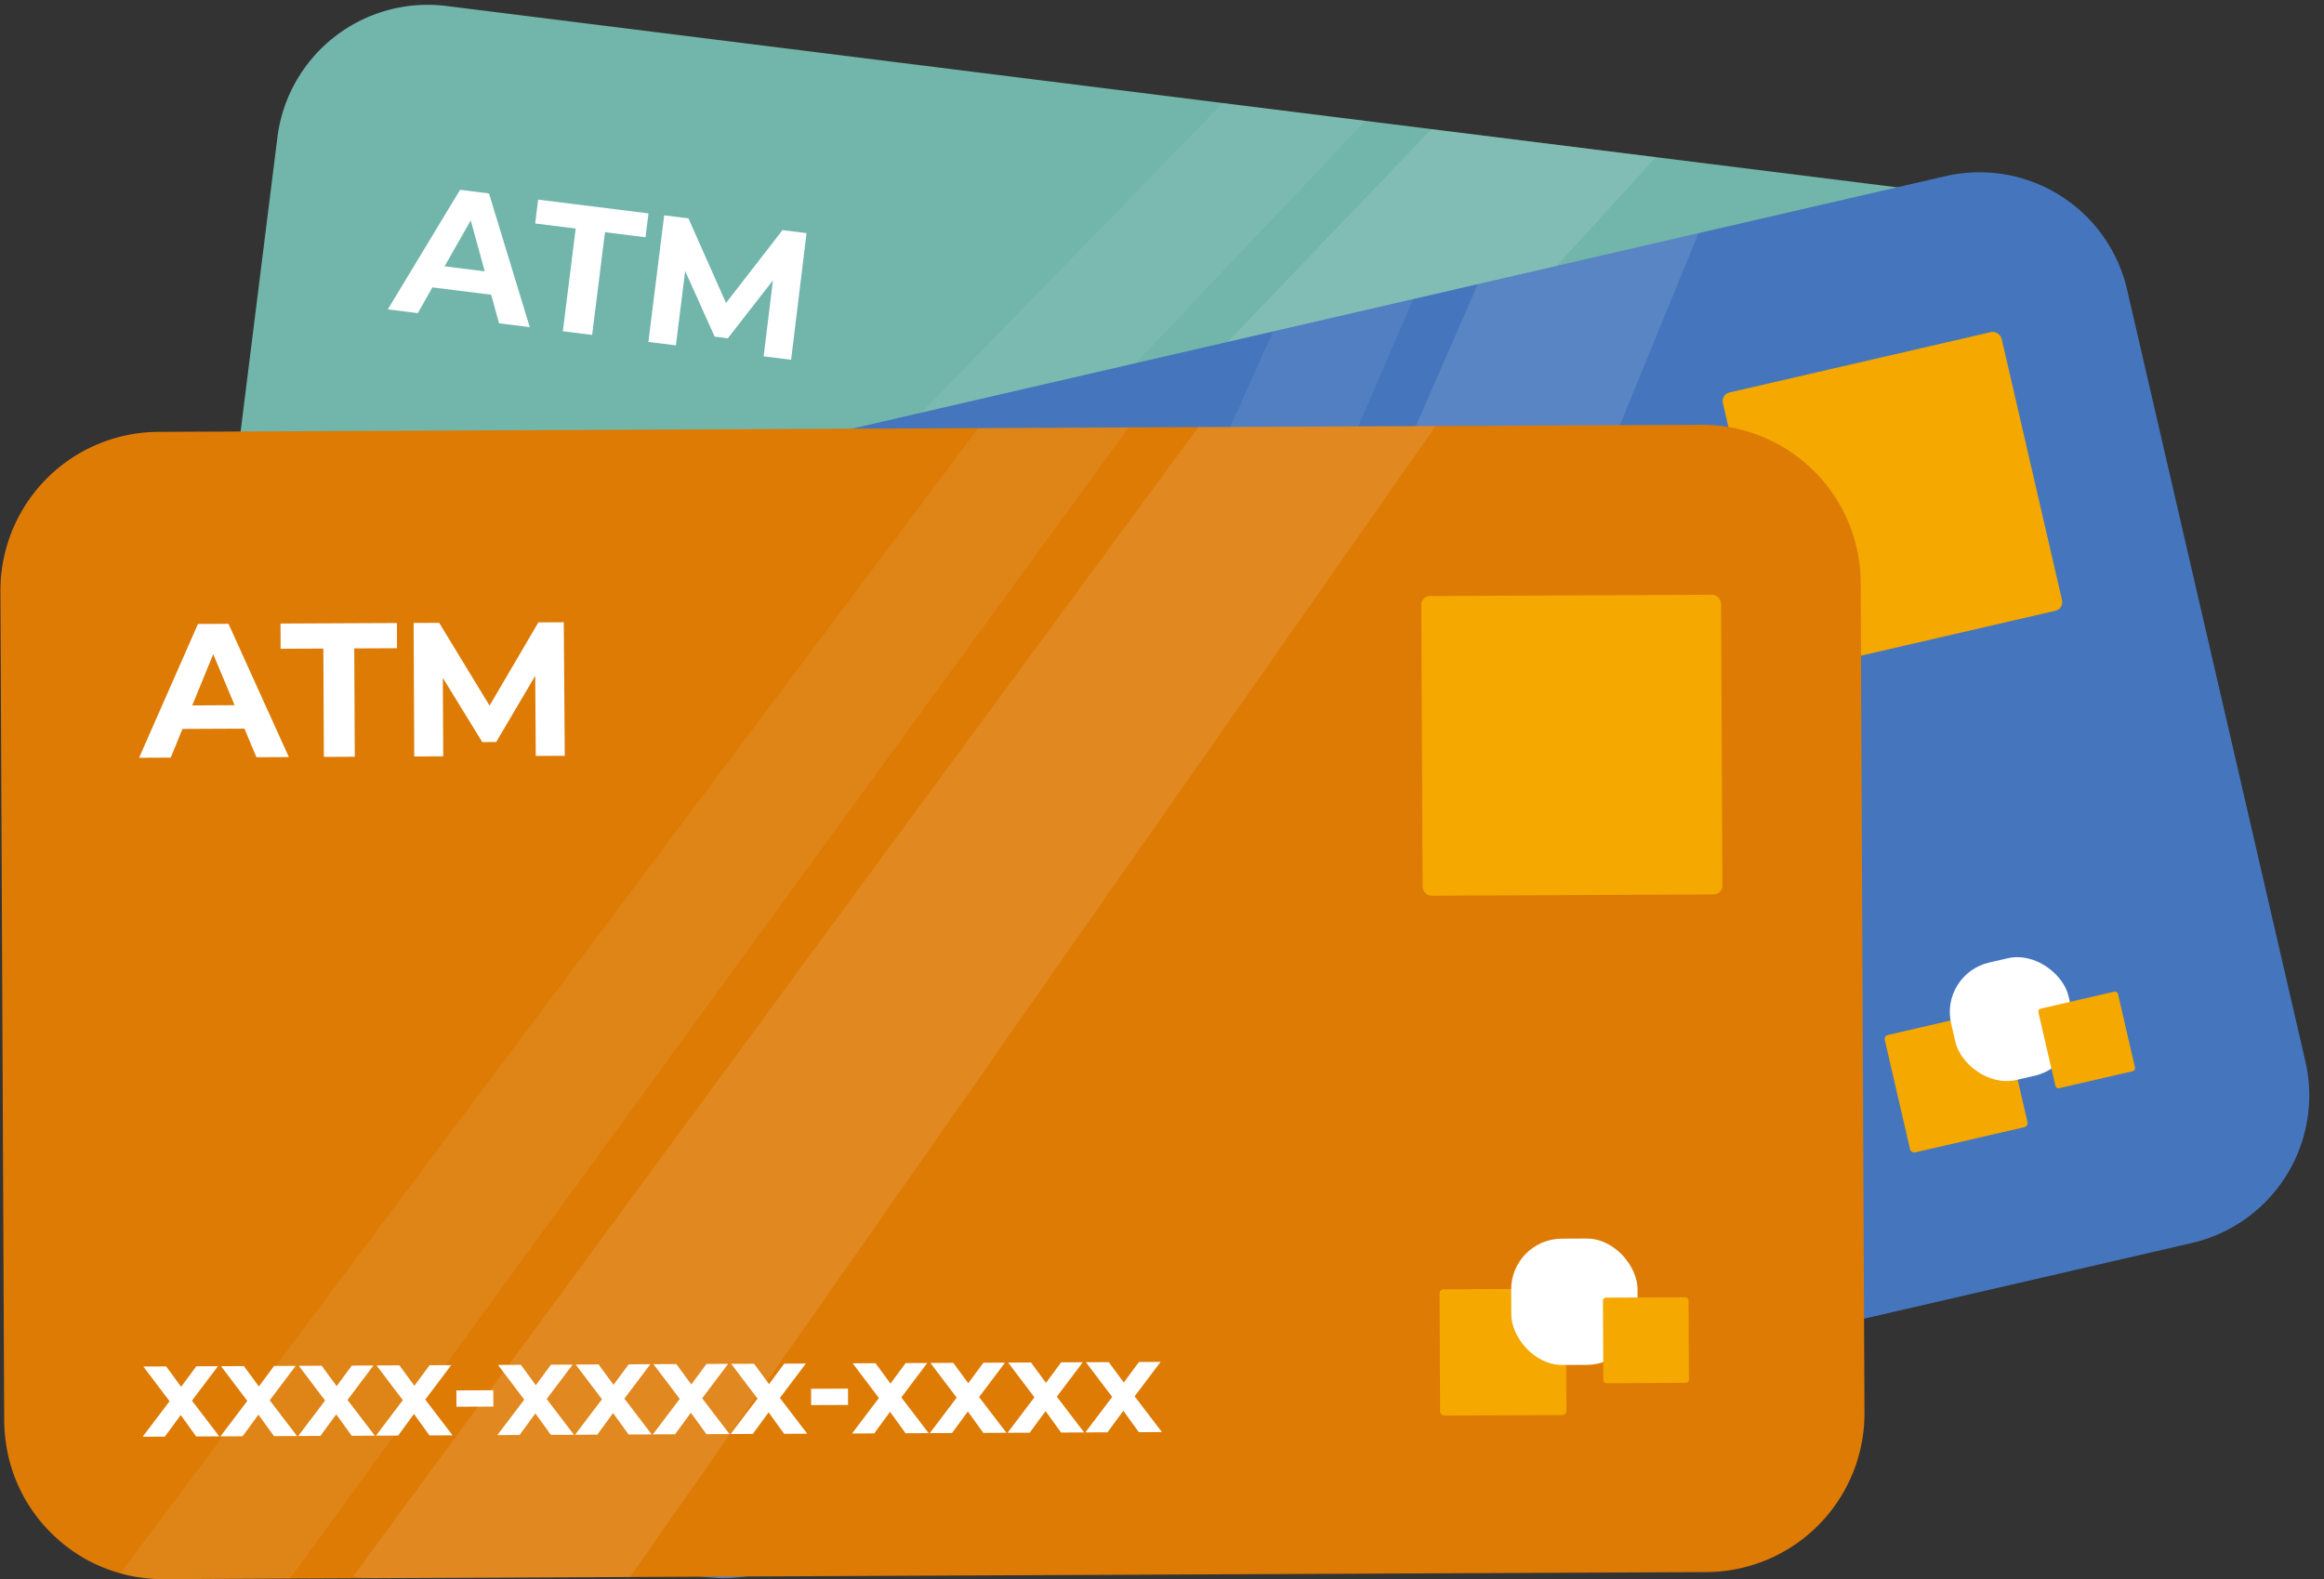 <?xml version="1.0" encoding="UTF-8"?><svg xmlns="http://www.w3.org/2000/svg" xmlns:xlink="http://www.w3.org/1999/xlink" data-name="Layer 1" height="66.2" preserveAspectRatio="xMidYMid meet" version="1.0" viewBox="1.6 0.8 97.4 66.2" width="97.4" zoomAndPan="magnify"><rect x="1.6" y="0.8" width="97.4" height="66.2" fill="#333333" stroke="none"/><g id="change1_1"><path d="M87.055,15.798l-4.119,32.94a6.352,6.352,0,0,1-7.091,5.514L14.62,46.596a5.777,5.777,0,0,1-.95-.195l-.008-.001a5.012,5.012,0,0,1-.735-.261,6.212,6.212,0,0,1-2.368-1.747A6.314,6.314,0,0,1,9.069,39.984q.007-.241.037-.479L13.225,6.565A6.348,6.348,0,0,1,20.315,1.051L81.541,8.707A6.348,6.348,0,0,1,87.055,15.798Z" fill="#72b5ab"/></g><g id="change2_4"><path d="M22.186,13.156l-2.464-.308L19.111,13.927l-1.258-.158,3.029-5.012L22.094,8.91l1.709,5.604-1.288-.161Zm-.27-.981-.587-2.138-1.095,1.927Z" fill="#fff"/></g><g id="change2_5"><path d="M25.727,10.381l-1.698-.212.125-1.001,4.625.578-.125,1.001L26.955,10.534l-.538,4.306-1.228-.153Z" fill="#fff"/></g><g id="change2_6"><path d="M33.604,15.739l.391-3.186-1.891,2.428-.553-.07L30.316,12.163,29.927,15.279l-1.153-.144.663-5.307,1.016.127,1.575,3.546,2.367-3.054,1.008.126-.647,5.309Z" fill="#fff"/></g><g id="change2_3" opacity=".11"><path d="M71.001,7.389,51.444,28.82l-1.771,1.951L33.121,48.909,23.099,47.656a5.777,5.777,0,0,1-.95-.195L41.565,27.155,43.085,25.557,61.591,6.212Z" fill="#fff"/></g><g id="change2_7"><path d="M16.629,40.992l-.506-.932-.738.777-.882-.11,1.249-1.271-.863-1.514.906.113.49.888.708-.738.861.108-1.208,1.233.899,1.561Z" fill="#fff"/></g><g id="change2_8"><path d="M19.714,41.378l-.505-.932-.739.777-.882-.11,1.25-1.271-.864-1.514.908.113.489.888.707-.738.861.108L19.732,39.931l.9,1.561Z" fill="#fff"/></g><g id="change2_9"><path d="M22.801,41.764l-.506-.932-.738.777-.882-.11,1.249-1.271-.863-1.514.906.113.49.888.708-.738.861.108L22.818,40.317,23.717,41.878Z" fill="#fff"/></g><g id="change2_10"><path d="M25.886,42.15l-.505-.932-.74.777-.882-.11,1.25-1.271-.864-1.514.908.113.489.888.707-.738.861.108-1.207,1.233L26.804,42.264Z" fill="#fff"/></g><g id="change2_11"><path d="M27.186,40.5l1.466.183-.082.648-1.466-.183Z" fill="#fff"/></g><g id="change2_12"><path d="M30.704,42.752l-.505-.932-.74.777-.882-.11,1.249-1.27-.863-1.514.906.113.49.888.708-.738.861.108-1.207,1.233.9,1.562Z" fill="#fff"/></g><g id="change2_13"><path d="M33.792,43.138l-.506-.932-.738.777-.885-.11,1.25-1.27-.864-1.514.908.113.489.888.707-.738.863.108-1.208,1.233.899,1.562Z" fill="#fff"/></g><g id="change2_14"><path d="M36.877,43.524l-.505-.932-.739.777-.882-.11,1.249-1.27-.863-1.514.906.113.49.888.708-.738.861.108L36.895,42.077l.9,1.562Z" fill="#fff"/></g><g id="change2_15"><path d="M39.962,43.91l-.505-.932-.737.777-.885-.11L39.086,42.373l-.864-1.514.908.113.489.888.707-.738.863.108-1.208,1.233L40.88,44.024Z" fill="#fff"/></g><g id="change2_16"><path d="M41.261,42.26l1.467.183-.082.648-1.467-.183Z" fill="#fff"/></g><g id="change2_17"><path d="M44.782,44.512l-.506-.932-.738.777-.882-.11,1.249-1.271-.863-1.514.906.114.49.888.708-.738.861.108-1.208,1.233.899,1.561Z" fill="#fff"/></g><g id="change2_18"><path d="M47.867,44.898l-.505-.932-.74.777-.882-.11,1.25-1.271-.864-1.514.908.114.489.888.707-.738.861.108L47.885,43.452l.9,1.561Z" fill="#fff"/></g><g id="change2_19"><path d="M50.955,45.284l-.506-.932-.738.777-.882-.11,1.249-1.271-.863-1.514.906.114.49.888.708-.738.861.108-1.208,1.233.899,1.561Z" fill="#fff"/></g><g id="change2_20"><path d="M54.04,45.67l-.505-.932-.739.777-.882-.11,1.25-1.271-.864-1.514.908.114.489.888.707-.738.861.108-1.207,1.233.9,1.561Z" fill="#fff"/></g><g id="change3_1"><rect fill="#f4a800" height="11.991" rx=".37" transform="rotate(7.128 74.764 20.754)" width="11.991" x="68.768" y="14.758"/></g><g id="change3_2"><rect fill="#f4a800" height="5.053" rx=".173" transform="rotate(7.128 68.91 44.48)" width="5.053" x="66.383" y="41.953"/></g><g id="change2_21"><rect fill="#fff" height="5.053" rx="2.129" transform="rotate(-82.872 72.001 42.847)" width="5.053" x="69.474" y="40.32"/></g><g id="change3_3"><rect fill="#f4a800" height="3.423" rx=".125" transform="rotate(7.128 74.64 44.743)" width="3.423" x="72.929" y="43.031"/></g><g id="change2_58" opacity=".07"><path d="M58.825,5.866,19.63,47.222l-5.01-.627a5.777,5.777,0,0,1-.95-.195l-.008-.001a5.012,5.012,0,0,1-.735-.261L52.847,5.119Z" fill="#fff"/></g><g id="change4_1"><path d="M90.748,12.945l7.471,32.345a6.352,6.352,0,0,1-4.759,7.618L33.339,66.793a5.778,5.778,0,0,1-.959.144l-.007.002a5.013,5.013,0,0,1-.78.008,6.212,6.212,0,0,1-2.825-.825,6.314,6.314,0,0,1-2.916-3.625q-.076-.229-.13-.462L18.251,29.689a6.348,6.348,0,0,1,4.759-7.618L83.13,8.186A6.348,6.348,0,0,1,90.748,12.945Z" fill="#4576bd"/></g><g id="change2_22"><path d="M29.009,32.851l-2.42.559-.204,1.222-1.236.285,1.119-5.748,1.19-.275,3.534,4.673-1.266.292Zm-.591-.828-1.288-1.805-.366,2.186Z" fill="#fff"/></g><g id="change2_23"><path d="M31.377,29.026l-1.667.385-.227-.983,4.541-1.049.227.983-1.667.385.976,4.228-1.206.279Z" fill="#fff"/></g><g id="change2_24"><path d="M40.616,31.346l-.73-3.124-.938,2.929-.544.125-2.105-2.156.706,3.06-1.131.262-1.203-5.211.997-.231,2.698,2.789,1.173-3.683.99-.228,1.219,5.208Z" fill="#fff"/></g><g id="change2_1" opacity=".11"><path d="M72.781,10.576,61.795,37.429l-.992,2.441-9.297,22.727L41.665,64.87a5.778,5.778,0,0,1-.959.144l11.241-25.748.877-2.024L63.54,12.71Z" fill="#fff"/></g><g id="change2_25"><path d="M33.371,60.898l-.795-.701-.428.983-.865.2.736-1.623-1.333-1.124.892-.206.765.666.411-.937.845-.195-.71,1.574,1.383,1.155Z" fill="#fff"/></g><g id="change2_26"><path d="M36.401,60.198l-.795-.701-.427.983-.865.2.735-1.623-1.332-1.124.891-.206.766.666.41-.937.845-.195-.708,1.574,1.382,1.155Z" fill="#fff"/></g><g id="change2_27"><path d="M39.432,59.498l-.795-.701-.428.983-.865.2.736-1.623-1.333-1.124.892-.206.765.666.411-.937.845-.195-.71,1.574,1.382,1.155Z" fill="#fff"/></g><g id="change2_28"><path d="M42.462,58.798l-.795-.701-.428.983-.865.2.736-1.623-1.332-1.124.891-.206.765.665.411-.937.845-.195L41.98,57.435l1.383,1.155Z" fill="#fff"/></g><g id="change2_29"><path d="M43.112,56.803l1.442-.333.147.636-1.442.333Z" fill="#fff"/></g><g id="change2_30"><path d="M47.194,57.706l-.795-.702-.427.983-.865.2.735-1.623-1.332-1.124.891-.206.765.665.411-.937.845-.195L46.712,56.342l1.383,1.155Z" fill="#fff"/></g><g id="change2_31"><path d="M50.225,57.006l-.795-.702-.428.983-.865.2.736-1.623-1.333-1.124.892-.206.765.665.411-.937.845-.195L49.743,55.642,51.125,56.797Z" fill="#fff"/></g><g id="change2_32"><path d="M53.255,56.306l-.795-.702-.428.984-.865.2.736-1.623-1.332-1.124.891-.206.765.665.411-.937.845-.195L52.774,54.942l1.382,1.155Z" fill="#fff"/></g><g id="change2_33"><path d="M56.286,55.606l-.795-.702-.428.984-.865.2L54.934,54.465,53.601,53.341l.892-.206.765.665.411-.937.845-.195L55.804,54.243,57.186,55.397Z" fill="#fff"/></g><g id="change2_34"><path d="M56.936,53.61l1.441-.333.147.636-1.442.333Z" fill="#fff"/></g><g id="change2_35"><path d="M61.017,54.513l-.795-.701-.428.983-.865.2.736-1.623L58.333,52.248l.891-.206.765.665.411-.937.845-.195-.708,1.574L61.918,54.305Z" fill="#fff"/></g><g id="change2_36"><path d="M64.048,53.813l-.795-.701-.428.983-.865.2.736-1.623L61.363,51.548l.892-.206.765.665.411-.937.845-.195-.71,1.574,1.382,1.155Z" fill="#fff"/></g><g id="change2_37"><path d="M67.078,53.113l-.795-.701-.428.983-.865.2.736-1.623L64.394,50.848l.891-.206.765.665.411-.937.845-.195-.71,1.574,1.383,1.155Z" fill="#fff"/></g><g id="change2_38"><path d="M70.107,52.413,69.314,51.712l-.428.983-.865.2.736-1.623-1.333-1.124.891-.206.766.665.411-.937.845-.195-.711,1.574,1.383,1.155Z" fill="#fff"/></g><g id="change3_4"><rect fill="#f4a800" height="11.991" rx=".37" transform="rotate(-13.005 80.913 21.829)" width="11.991" x="74.918" y="15.833"/></g><g id="change3_5"><rect fill="#f4a800" height="5.053" rx=".173" transform="rotate(-13.005 83.583 46.12)" width="5.053" x="81.057" y="43.593"/></g><g id="change2_39"><rect fill="#fff" height="5.053" rx="2.129" transform="rotate(-13.005 85.924 43.523)" width="5.053" x="83.397" y="40.996"/></g><g id="change3_6"><rect fill="#f4a800" height="3.423" rx=".125" transform="rotate(-13.005 89.054 44.394)" width="3.423" x="87.343" y="42.683"/></g><g id="change2_59" opacity=".07"><path d="M60.824,13.337,38.259,65.657,33.339,66.793a5.778,5.778,0,0,1-.959.144l-.007.002a5.013,5.013,0,0,1-.78.008l23.362-52.254Z" fill="#fff"/></g><g id="change5_1"><path d="M79.582,25.233l.159,34.785a6.656,6.656,0,0,1-6.625,6.686L8.462,66.999a6.055,6.055,0,0,1-1.014-.075l-.008,0a5.252,5.252,0,0,1-.799-.172,6.51,6.51,0,0,1-2.696-1.496,6.616,6.616,0,0,1-2.143-4.379q-.025-.251-.026-.503L1.618,25.59a6.651,6.651,0,0,1,6.625-6.686l64.653-.296A6.651,6.651,0,0,1,79.582,25.233Z" fill="#dd7b05"/></g><g id="change2_40"><path d="M11.844,31.345l-2.598.012-.49,1.202-1.327.007,2.469-5.609,1.279-.006,2.529,5.586-1.359.006Zm-.412-.982-.896-2.139L9.657,30.372Z" fill="#fff"/></g><g id="change2_41"><path d="M15.152,27.988l-1.791.008-.005-1.056,4.878-.022.005,1.056-1.792.008.022,4.542-1.296.006Z" fill="#fff"/></g><g id="change2_42"><path d="M24.055,32.489,24.031,29.131l-1.635,2.774-.584.003-1.652-2.688.016,3.286-1.215.006L18.935,26.915l1.071-.005,2.112,3.47L24.164,26.891l1.064-.005.042,5.598Z" fill="#fff"/></g><g id="change2_2" opacity=".11"><path d="M61.767,18.659,44.332,43.565l-1.578,2.266L28,66.91l-10.584.048a6.054,6.054,0,0,1-1.014-.075L33.842,43.166l1.364-1.866,16.623-22.596Z" fill="#fff"/></g><g id="change2_43"><path d="M9.822,61.018l-.648-.899L8.51,61.024l-.93.004,1.127-1.487-1.101-1.455.958-.004.627.855.636-.861.907-.004L9.645,59.516l1.145,1.498Z" fill="#fff"/></g><g id="change2_44"><path d="M13.081,61.003l-.65-.899-.663.905-.93.005,1.127-1.487-1.101-1.455.958-.004.627.855.636-.861.907-.004-1.088,1.444,1.145,1.498Z" fill="#fff"/></g><g id="change2_45"><path d="M16.34,60.989l-.648-.899-.664.905-.93.004,1.127-1.487-1.101-1.455.958-.004.627.855.636-.861.907-.004-1.088,1.443,1.145,1.498Z" fill="#fff"/></g><g id="change2_46"><path d="M19.599,60.974l-.65-.899-.663.905-.93.004L18.483,59.496l-1.101-1.454.958-.005.627.856.636-.861.907-.004-1.088,1.443,1.145,1.498Z" fill="#fff"/></g><g id="change2_47"><path d="M20.727,59.087,22.274,59.08l.004.684-1.547.007Z" fill="#fff"/></g><g id="change2_48"><path d="M24.688,60.95l-.65-.899-.663.905-.93.004L23.572,59.473l-1.101-1.454.958-.005.627.856.636-.861.907-.004-1.088,1.443,1.145,1.499Z" fill="#fff"/></g><g id="change2_49"><path d="M27.945,60.935l-.65-.899-.663.905-.93.004,1.127-1.487-1.101-1.455.958-.004.627.855.636-.861.907-.004-1.088,1.443,1.145,1.499Z" fill="#fff"/></g><g id="change2_50"><path d="M31.205,60.92l-.65-.899-.663.905-.93.004,1.127-1.487-1.101-1.455.958-.004.627.855.636-.861.907-.004L31.028,59.418l1.145,1.498Z" fill="#fff"/></g><g id="change2_51"><path d="M34.463,60.905l-.65-.899-.663.905-.93.005,1.127-1.487-1.101-1.455.958-.004.627.855.636-.861.907-.004L34.286,59.403l1.145,1.498Z" fill="#fff"/></g><g id="change2_52"><path d="M35.592,59.019l1.547-.007.004.684-1.547.007Z" fill="#fff"/></g><g id="change2_53"><path d="M39.552,60.883l-.65-.899-.663.905-.93.004,1.127-1.487-1.101-1.455.958-.004.627.855.636-.861.907-.004-1.088,1.443,1.145,1.498Z" fill="#fff"/></g><g id="change2_54"><path d="M42.811,60.868l-.648-.899-.664.905-.93.004L41.695,59.39,40.594,57.936l.958-.005.627.856.636-.861.907-.004-1.088,1.443,1.145,1.498Z" fill="#fff"/></g><g id="change2_55"><path d="M46.07,60.853l-.65-.899-.663.905-.93.004,1.127-1.487L43.852,57.921l.958-.005.627.856.636-.861.907-.004-1.088,1.443,1.145,1.499Z" fill="#fff"/></g><g id="change2_56"><path d="M49.328,60.838l-.648-.899-.664.905-.93.004L48.213,59.361l-1.101-1.455.958-.004.627.855.636-.861.907-.004-1.088,1.443,1.145,1.499Z" fill="#fff"/></g><g id="change3_7"><rect fill="#f4a800" height="12.565" rx=".37" transform="rotate(-.262 67.476 32.04)" width="12.565" x="61.195" y="25.758"/></g><g id="change3_8"><rect fill="#f4a800" height="5.295" rx=".173" transform="rotate(-.262 64.59 57.483)" width="5.295" x="61.944" y="54.836"/></g><g id="change2_57"><rect fill="#fff" height="5.295" rx="2.129" transform="rotate(-.262 67.582 55.369)" width="5.295" x="64.937" y="52.723"/></g><g id="change3_9"><rect fill="#f4a800" height="3.587" rx=".125" transform="rotate(-.262 70.58 56.983)" width="3.587" x="68.789" y="55.191"/></g><g id="change2_60" opacity=".07"><path d="M48.908,18.718l-35.155,48.257-5.291.024a6.055,6.055,0,0,1-1.014-.075l-.008,0a5.252,5.252,0,0,1-.799-.172L42.596,18.747Z" fill="#fff"/></g></svg>